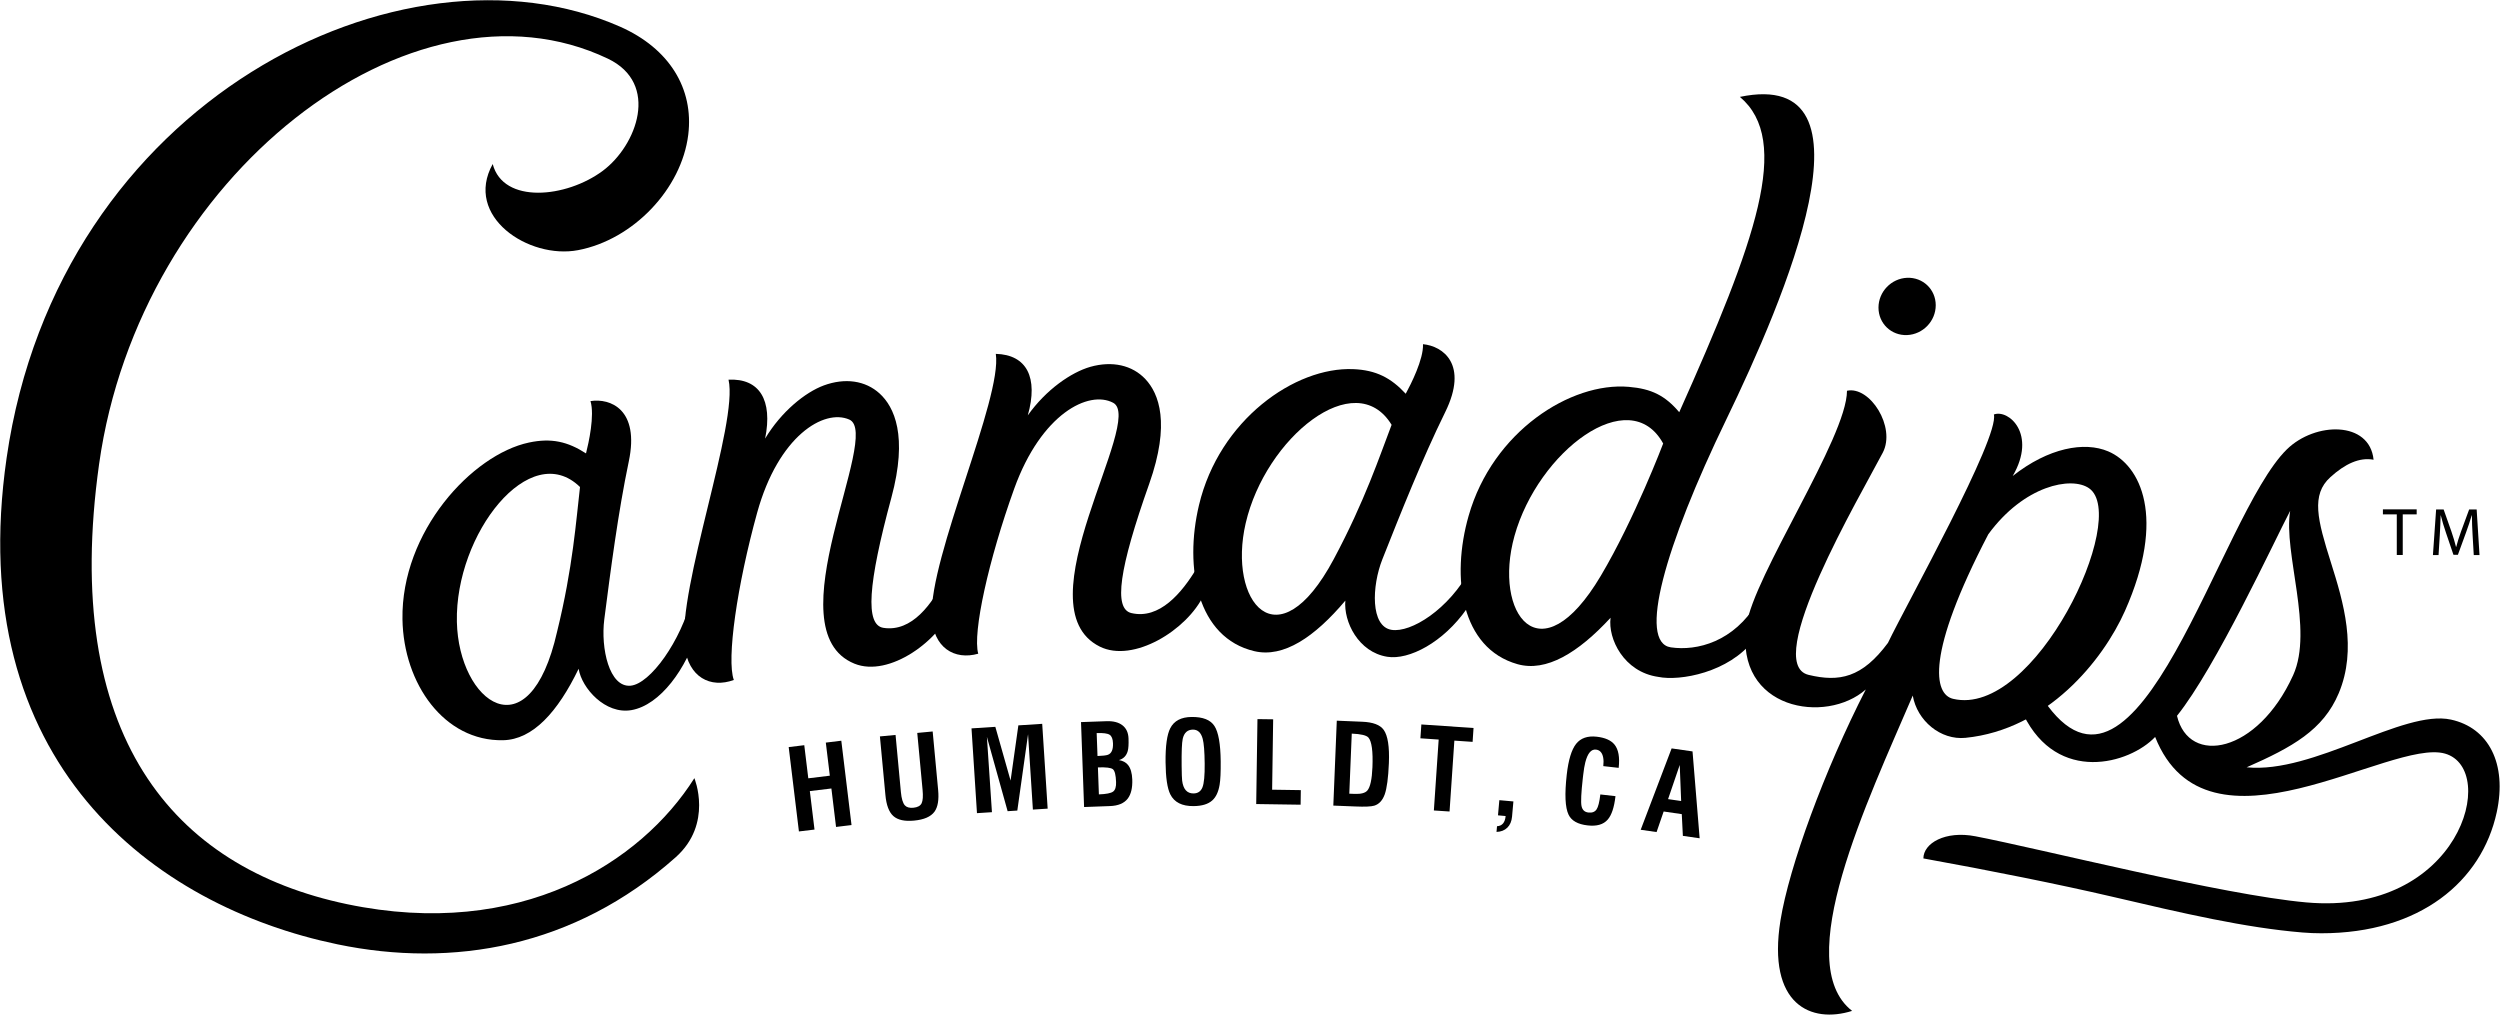 <?xml version="1.0" encoding="UTF-8" standalone="no" ?>
<!DOCTYPE svg PUBLIC "-//W3C//DTD SVG 1.1//EN" "http://www.w3.org/Graphics/SVG/1.1/DTD/svg11.dtd">
<svg xmlns="http://www.w3.org/2000/svg" xmlns:xlink="http://www.w3.org/1999/xlink" version="1.1" width="1132" height="460" viewBox="0 0 1132 460" xml:space="preserve">
<desc>Created with Fabric.js 3.6.6</desc>
<defs>
</defs>
<g transform="matrix(1 0 0 1 565.97 229.75)"  >
<g style=""   >
		<g transform="matrix(4.17 0 0 4.17 -407.64 -13.84)"  >
<path style="stroke: rgb(91,91,91); stroke-opacity: 0; stroke-width: 1; stroke-dasharray: none; stroke-linecap: butt; stroke-dashoffset: 0; stroke-linejoin: round; stroke-miterlimit: 2; fill: rgb(0,0,0); fill-rule: nonzero; opacity: 1;"  transform=" translate(37.43, -38.64)" d="M 0 71.361 C -5.759 80.496 -18.908 88.98 -37.719 85.041 C -56.716 81.062 -68.754 66.608 -64.638 37.253 C -60.25 5.961 -30.669 -16.913 -9.397 -6.769 C -3.724 -4.062 -6.261 2.667 -9.943 5.409 C -13.909 8.363 -20.757 9.046 -21.898 4.673 C -25.053 10.364 -17.989 15.049 -12.622 14.025 C -6.642 12.885 -1.39 7.383 -0.665 1.497 C -0.049 -3.499 -2.707 -7.873 -8.074 -10.242 C -31.667 -20.635 -69.066 -2.289 -74.68 36.583 C -79.466 69.733 -58.675 85.261 -38.748 89.404 C -26.271 91.996 -13.029 89.742 -2.033 79.952 C 2.055 76.313 0 71.361 0 71.361" stroke-linecap="round" />
</g>
		<g transform="matrix(4.17 0 0 4.17 -82.49 -1.26)"  >
<path style="stroke: rgb(91,91,91); stroke-opacity: 0; stroke-width: 1; stroke-dasharray: none; stroke-linecap: butt; stroke-dashoffset: 0; stroke-linejoin: round; stroke-miterlimit: 2; fill: rgb(0,0,0); fill-rule: nonzero; opacity: 1;"  transform=" translate(14.02, -6.02)" d="M 0 12.901 C -1.636 15.628 -4.065 18.513 -7.111 17.797 C -9.078 17.338 -8.438 12.978 -5.176 3.766 C -2.854 -2.797 -4.12 -6.04 -5.589 -7.607 C -7.02 -9.129 -9.197 -9.61 -11.569 -8.941 C -13.641 -8.347 -16.38 -6.466 -18.358 -3.672 C -17.197 -7.783 -18.47 -10.26 -21.833 -10.35 C -21.106 -5.557 -29.058 11.701 -28.785 18.162 C -28.642 21.548 -26.332 22.943 -23.741 22.209 C -24.377 19.936 -22.605 11.984 -19.832 4.285 C -16.895 -3.861 -11.729 -6.444 -9.087 -5.036 C -5.597 -3.172 -19.184 17.127 -10.545 21.436 C -6.907 23.251 -1.044 19.639 0.75 15.832" stroke-linecap="round" />
</g>
		<g transform="matrix(4.17 0 0 4.17 -195.06 10.78)"  >
<path style="stroke: rgb(91,91,91); stroke-opacity: 0; stroke-width: 1; stroke-dasharray: none; stroke-linecap: butt; stroke-dashoffset: 0; stroke-linejoin: round; stroke-miterlimit: 2; fill: rgb(0,0,0); fill-rule: nonzero; opacity: 1;"  transform=" translate(13.7, -4.66)" d="M 0 9.728 C -1.423 12.571 -3.628 15.633 -6.719 15.154 C -8.716 14.845 -8.408 10.451 -5.856 1.013 C -4.042 -5.705 -5.55 -8.844 -7.134 -10.292 C -8.677 -11.701 -10.885 -12.018 -13.198 -11.168 C -15.218 -10.418 -17.806 -8.334 -19.566 -5.4 C -18.723 -9.587 -20.18 -11.959 -23.54 -11.793 C -22.451 -7.07 -29.066 10.742 -28.304 17.163 C -27.902 20.532 -25.493 21.746 -22.965 20.814 C -23.773 18.596 -22.611 10.532 -20.431 2.647 C -18.121 -5.699 -13.167 -8.666 -10.426 -7.463 C -6.805 -5.874 -18.809 15.403 -9.868 19.043 C -6.1 20.574 -0.53 16.529 0.97 12.594" stroke-linecap="round" />
</g>
		<g transform="matrix(4.17 0 0 4.17 435.41 78.74)"  >
<path style="stroke: rgb(91,91,91); stroke-opacity: 0; stroke-width: 1; stroke-dasharray: none; stroke-linecap: butt; stroke-dashoffset: 0; stroke-linejoin: round; stroke-miterlimit: 2; fill: rgb(0,0,0); fill-rule: nonzero; opacity: 1;"  transform=" translate(-3.75, -4.68)" d="M 0 8.43 C 4.226 3.159 10.53 -10.467 12.291 -13.834 C 11.52 -9.291 14.869 -0.949 12.61 4.023 C 8.747 12.523 1.295 13.884 0 8.43 M -16.655 8.332 C -12.973 15.849 -5.158 13.667 -2.373 10.723 C 3.271 24.924 23.174 10.827 29.104 12.532 C 35.016 14.23 30.723 30.189 14.021 28.688 C 4.956 27.876 -14.619 22.916 -21.877 21.511 C -25.187 20.869 -27.538 22.279 -27.538 23.914 C -20.377 25.206 -12.707 26.746 -7.048 28.067 C 0.701 29.881 7.395 31.443 13.628 31.957 C 14.325 32.015 15.009 32.041 15.676 32.041 C 26.379 32.041 33.098 26.411 34.721 18.892 C 35.854 13.637 33.852 9.731 29.742 8.838 C 24.556 7.716 14.837 14.747 7.565 14.019 C 12.519 11.837 15.881 9.978 17.562 5.978 C 19.588 1.164 18.08 -3.894 16.717 -8.21 C 15.253 -12.845 14.528 -15.578 16.669 -17.499 C 18.236 -18.916 19.807 -19.669 21.346 -19.378 C 20.925 -23.611 15.012 -23.52 11.929 -20.504 C 4.597 -13.336 -4.248 21.939 -14.518 6.659" stroke-linecap="round" />
</g>
		<g transform="matrix(4.17 0 0 4.17 315.13 88.33)"  >
<path style="stroke: rgb(91,91,91); stroke-opacity: 0; stroke-width: 1; stroke-dasharray: none; stroke-linecap: butt; stroke-dashoffset: 0; stroke-linejoin: round; stroke-miterlimit: 2; fill: rgb(0,0,0); fill-rule: nonzero; opacity: 1;"  transform=" translate(0.78, 0.9)" d="M 0 -1.296 C -2.083 -1.788 -2.999 -6.066 3.823 -19.16 C 7.702 -24.47 12.855 -25.489 14.764 -24.162 C 19.222 -21.06 8.87 0.809 0 -1.296 M 16.848 -28.165 C 14.262 -29.267 10.36 -28.559 6.475 -25.491 C 9.133 -30.06 6.011 -32.774 4.431 -32.171 C 5.045 -29.649 -5.013 -11.653 -7.072 -7.37 C -9.884 -3.582 -12.352 -3.091 -15.696 -3.898 C -20.812 -5.134 -10.074 -23.356 -7.634 -28.025 C -6.181 -30.807 -9.027 -35.288 -11.52 -34.748 C -11.52 -29.658 -21.695 -14.634 -22.448 -9.223 C -23.719 -0.067 -13.769 1.502 -9.475 -2.317 C -13.95 6.409 -17.812 16.951 -18.742 22.765 C -20.214 31.949 -15.403 33.992 -10.964 32.59 C -17.675 27.356 -9.3 9.83 -4.379 -1.65 C -3.903 1.08 -1.364 3.214 1.355 2.939 C 10.225 2.046 16.279 -5.48 18.664 -10.843 C 23.175 -20.993 20.357 -26.673 16.848 -28.165" stroke-linecap="round" />
</g>
		<g transform="matrix(4.17 0 0 4.17 37.11 -3.02)"  >
<path style="stroke: rgb(91,91,91); stroke-opacity: 0; stroke-width: 1; stroke-dasharray: none; stroke-linecap: butt; stroke-dashoffset: 0; stroke-linejoin: round; stroke-miterlimit: 2; fill: rgb(0,0,0); fill-rule: nonzero; opacity: 1;"  transform=" translate(-9.36, -1.68)" d="M 0 4.12 C 2.152 -5.171 11.895 -13.041 15.844 -6.562 C 14.563 -3.22 12.943 1.702 9.555 8.035 C 3.458 19.439 -1.979 12.653 0 4.12 M 24.405 9.118 C 22.036 13.511 17.937 16.035 15.838 15.7 C 13.534 15.333 13.688 10.953 14.844 8.03 C 16.801 3.093 19.18 -2.893 21.667 -7.946 C 24.215 -13.131 21.426 -15.112 19.253 -15.319 C 19.321 -13.684 17.938 -10.964 17.377 -9.936 C 15.781 -11.658 14.164 -12.511 11.669 -12.609 C 5.366 -12.868 -2.873 -7.108 -5.072 2.159 C -6.693 8.974 -5.262 16.563 0.948 18.018 C 4.097 18.757 7.463 16.511 10.821 12.527 C 10.62 14.81 12.233 18.123 15.368 18.623 C 17.736 19.008 21.468 17.057 24.007 13.412" stroke-linecap="round" />
</g>
		<g transform="matrix(4.17 0 0 4.17 -316.77 28.52)"  >
<path style="stroke: rgb(91,91,91); stroke-opacity: 0; stroke-width: 1; stroke-dasharray: none; stroke-linecap: butt; stroke-dashoffset: 0; stroke-linejoin: round; stroke-miterlimit: 2; fill: rgb(0,0,0); fill-rule: nonzero; opacity: 1;"  transform=" translate(-10.15, -4.27)" d="M 0 9.856 C -0.21 0.322 7.942 -10.085 13.37 -4.783 C 12.954 -1.228 12.601 3.939 10.884 10.916 C 7.861 24.306 0.193 18.616 0 9.856 M 25.541 7.142 C 24.332 11.988 20.981 16.594 18.865 16.791 C 16.542 17.002 15.61 12.72 16.005 9.601 C 16.683 4.335 17.51 -2.053 18.668 -7.565 C 19.857 -13.217 16.667 -14.45 14.508 -14.113 C 14.978 -12.546 14.308 -9.568 14.022 -8.432 C 12.047 -9.706 10.27 -10.132 7.828 -9.612 C 1.657 -8.305 -6.066 0.061 -5.908 9.585 C -5.795 16.588 -1.365 22.84 5.012 22.712 C 8.246 22.652 10.951 19.647 13.22 14.955 C 13.564 17.074 16.122 19.932 18.949 19.444 C 22.073 18.904 24.947 14.948 26.216 10.674" stroke-linecap="round" />
</g>
		<g transform="matrix(4.17 0 0 4.17 175.46 -54.91)"  >
<path style="stroke: rgb(91,91,91); stroke-opacity: 0; stroke-width: 1; stroke-dasharray: none; stroke-linecap: butt; stroke-dashoffset: 0; stroke-linejoin: round; stroke-miterlimit: 2; fill: rgb(0,0,0); fill-rule: nonzero; opacity: 1;"  transform=" translate(-13.35, -18.88)" d="M 0 35.145 C 2.565 25.958 12.49 18.461 16.145 25.111 C 16.145 25.111 13.038 33.306 9.369 39.483 C 2.77 50.605 -2.358 43.582 0 35.145 M 26.384 42.357 C 23.822 46.642 19.832 47.662 16.978 47.245 C 13.391 46.72 16.296 36.343 23.011 22.475 C 29.242 9.599 40.151 -15.793 24.475 -12.528 C 30.133 -7.755 26.201 3.12 17.889 21.712 C 16.369 19.916 14.893 19.164 12.404 18.957 C 6.12 18.414 -2.367 23.8 -4.979 32.959 C -6.905 39.694 -5.812 47.339 0.326 49.071 C 3.438 49.949 6.9 47.857 10.433 44.031 C 10.131 46.299 11.865 49.922 15.614 50.452 C 17.963 50.938 23.278 49.978 25.974 46.448" stroke-linecap="round" />
</g>
		<g transform="matrix(4.17 0 0 4.17 -194.62 126.17)"  >
<path style="stroke: rgb(91,91,91); stroke-opacity: 0; stroke-width: 1; stroke-dasharray: none; stroke-linecap: butt; stroke-dashoffset: 0; stroke-linejoin: round; stroke-miterlimit: 2; fill: rgb(0,0,0); fill-rule: nonzero; opacity: 1;"  transform=" translate(2.3, 4.93)" d="M 0 -9.852 L 1.11 -0.693 L -0.57 -0.489 L -1.076 -4.665 L -3.417 -4.382 L -2.909 -0.204 L -4.602 0 L -5.713 -9.16 L -4.021 -9.365 L -3.584 -5.77 L -1.246 -6.054 L -1.682 -9.647 L 0 -9.852 Z" stroke-linecap="round" />
</g>
		<g transform="matrix(4.17 0 0 4.17 -154.29 121.71)"  >
<path style="stroke: rgb(91,91,91); stroke-opacity: 0; stroke-width: 1; stroke-dasharray: none; stroke-linecap: butt; stroke-dashoffset: 0; stroke-linejoin: round; stroke-miterlimit: 2; fill: rgb(0,0,0); fill-rule: nonzero; opacity: 1;"  transform=" translate(2.55, 4.92)" d="M 0 -9.776 L 0.594 -3.422 C 0.694 -2.356 0.562 -1.571 0.199 -1.067 C -0.202 -0.519 -0.943 -0.196 -2.028 -0.097 C -3.045 0 -3.792 -0.166 -4.267 -0.589 C -4.742 -1.011 -5.032 -1.776 -5.133 -2.887 L -5.729 -9.239 L -4.03 -9.399 L -3.45 -3.189 C -3.384 -2.484 -3.24 -2.003 -3.021 -1.754 C -2.828 -1.541 -2.518 -1.455 -2.096 -1.493 C -1.631 -1.539 -1.333 -1.702 -1.198 -1.985 C -1.065 -2.269 -1.029 -2.752 -1.096 -3.436 L -1.674 -9.618 L 0 -9.776 Z" stroke-linecap="round" />
</g>
		<g transform="matrix(4.17 0 0 4.17 -108.82 118.22)"  >
<path style="stroke: rgb(91,91,91); stroke-opacity: 0; stroke-width: 1; stroke-dasharray: none; stroke-linecap: butt; stroke-dashoffset: 0; stroke-linejoin: round; stroke-miterlimit: 2; fill: rgb(0,0,0); fill-rule: nonzero; opacity: 1;"  transform=" translate(3.54, 4.85)" d="M 0 -9.699 L 0.592 -0.49 L -1.012 -0.387 L -1.537 -8.566 L -2.703 -0.281 L -3.755 -0.213 L -6.006 -8.281 L -5.458 -0.104 L -7.084 0 L -7.677 -9.205 L -5.089 -9.372 L -3.434 -3.537 L -2.59 -9.532 L 0 -9.699 Z" stroke-linecap="round" />
</g>
		<g transform="matrix(4.17 0 0 4.17 -64.89 116.22)"  >
<path style="stroke: rgb(91,91,91); stroke-opacity: 0; stroke-width: 1; stroke-dasharray: none; stroke-linecap: butt; stroke-dashoffset: 0; stroke-linejoin: round; stroke-miterlimit: 2; fill: rgb(0,0,0); fill-rule: nonzero; opacity: 1;"  transform=" translate(-0.84, -3.31)" d="M 0 6.602 C 0.793 6.574 1.307 6.473 1.542 6.3 C 1.777 6.13 1.886 5.779 1.866 5.257 C 1.838 4.498 1.725 4.035 1.521 3.873 C 1.32 3.706 0.776 3.641 -0.106 3.671 L 0 6.602 Z M -0.15 2.435 C 0.406 2.416 0.776 2.373 0.962 2.308 C 1.367 2.169 1.557 1.748 1.531 1.049 C 1.514 0.581 1.392 0.275 1.165 0.128 C 0.939 -0.02 0.471 -0.081 -0.241 -0.056 L -0.15 2.435 Z M 2.175 2.878 C 2.61 2.953 2.939 3.127 3.162 3.406 C 3.445 3.759 3.599 4.284 3.625 4.986 C 3.657 5.893 3.494 6.581 3.136 7.055 C 2.745 7.567 2.1 7.84 1.2 7.871 L -1.608 7.975 L -1.941 -1.247 L 0.818 -1.345 C 1.562 -1.373 2.143 -1.224 2.559 -0.899 C 2.976 -0.576 3.196 -0.098 3.218 0.532 C 3.24 1.162 3.212 1.616 3.132 1.897 C 2.987 2.411 2.668 2.736 2.175 2.878" stroke-linecap="round" />
</g>
		<g transform="matrix(4.17 0 0 4.17 -25.71 115.08)"  >
<path style="stroke: rgb(91,91,91); stroke-opacity: 0; stroke-width: 1; stroke-dasharray: none; stroke-linecap: butt; stroke-dashoffset: 0; stroke-linejoin: round; stroke-miterlimit: 2; fill: rgb(0,0,0); fill-rule: nonzero; opacity: 1;"  transform=" translate(-1.25, -0.47)" d="M 0 0.94 C 0.009 1.784 0.028 2.315 0.054 2.538 C 0.17 3.475 0.585 3.941 1.295 3.933 C 1.761 3.927 2.083 3.709 2.259 3.273 C 2.433 2.837 2.515 1.98 2.502 0.694 C 2.488 -0.617 2.417 -1.51 2.288 -1.992 C 2.111 -2.666 1.754 -3.001 1.223 -2.998 C 0.635 -2.992 0.266 -2.657 0.117 -1.994 C 0.023 -1.575 -0.015 -0.595 0 0.94 M 4.241 0.432 C 4.253 1.617 4.213 2.476 4.121 3.007 C 3.989 3.779 3.722 4.344 3.316 4.7 C 2.871 5.097 2.198 5.3 1.297 5.308 C 0.047 5.322 -0.798 4.899 -1.23 4.034 C -1.557 3.383 -1.729 2.219 -1.746 0.542 C -1.763 -1.223 -1.592 -2.457 -1.232 -3.155 C -0.823 -3.952 -0.051 -4.361 1.087 -4.371 C 2.305 -4.382 3.13 -4.059 3.563 -3.389 C 3.994 -2.723 4.221 -1.45 4.241 0.432" stroke-linecap="round" />
</g>
		<g transform="matrix(4.17 0 0 4.17 12.95 115.22)"  >
<path style="stroke: rgb(91,91,91); stroke-opacity: 0; stroke-width: 1; stroke-dasharray: none; stroke-linecap: butt; stroke-dashoffset: 0; stroke-linejoin: round; stroke-miterlimit: 2; fill: rgb(0,0,0); fill-rule: nonzero; opacity: 1;"  transform=" translate(2.42, -3.06)" d="M 0 6.129 L -0.022 7.712 L -4.844 7.641 L -4.708 -1.583 L -3.003 -1.56 L -3.115 6.083 L 0 6.129 Z" stroke-linecap="round" />
</g>
		<g transform="matrix(4.17 0 0 4.17 50.37 116.02)"  >
<path style="stroke: rgb(91,91,91); stroke-opacity: 0; stroke-width: 1; stroke-dasharray: none; stroke-linecap: butt; stroke-dashoffset: 0; stroke-linejoin: round; stroke-miterlimit: 2; fill: rgb(0,0,0); fill-rule: nonzero; opacity: 1;"  transform=" translate(-1.29, -3.23)" d="M 0 6.494 L 0.577 6.516 C 1.271 6.543 1.734 6.422 1.967 6.143 C 2.277 5.77 2.459 4.932 2.513 3.624 C 2.583 1.893 2.438 0.818 2.079 0.402 C 1.867 0.156 1.263 0.012 0.268 -0.029 L 0 6.494 Z M -1.358 -1.434 L 1.4 -1.319 C 2.568 -1.274 3.347 -0.979 3.733 -0.441 C 4.183 0.187 4.371 1.387 4.299 3.171 C 4.233 4.772 4.082 5.902 3.849 6.566 C 3.611 7.225 3.232 7.637 2.71 7.795 C 2.378 7.895 1.689 7.928 0.645 7.882 L -1.735 7.787 L -1.358 -1.434 Z" stroke-linecap="round" />
</g>
		<g transform="matrix(4.17 0 0 4.17 89.24 118)"  >
<path style="stroke: rgb(91,91,91); stroke-opacity: 0; stroke-width: 1; stroke-dasharray: none; stroke-linecap: butt; stroke-dashoffset: 0; stroke-linejoin: round; stroke-miterlimit: 2; fill: rgb(0,0,0); fill-rule: nonzero; opacity: 1;"  transform=" translate(2.88, 4.34)" d="M 0 -8.684 L -0.102 -7.178 L -2.083 -7.313 L -2.605 0.384 L -4.308 0.272 L -3.786 -7.429 L -5.77 -7.564 L -5.666 -9.068 L 0 -8.684 Z" stroke-linecap="round" />
</g>
		<g transform="matrix(4.17 0 0 4.17 115.46 139.74)"  >
<path style="stroke: rgb(91,91,91); stroke-opacity: 0; stroke-width: 1; stroke-dasharray: none; stroke-linecap: butt; stroke-dashoffset: 0; stroke-linejoin: round; stroke-miterlimit: 2; fill: rgb(0,0,0); fill-rule: nonzero; opacity: 1;"  transform=" translate(0.92, 1.59)" d="M 0 -3.173 L -0.147 -1.519 C -0.193 -1.013 -0.363 -0.613 -0.661 -0.322 C -0.957 -0.031 -1.35 0.121 -1.834 0.137 L -1.779 -0.48 C -1.219 -0.512 -0.906 -0.881 -0.844 -1.587 L -1.673 -1.663 L -1.527 -3.31 L 0 -3.173 Z" stroke-linecap="round" />
</g>
		<g transform="matrix(4.17 0 0 4.17 154.99 123.91)"  >
<path style="stroke: rgb(91,91,91); stroke-opacity: 0; stroke-width: 1; stroke-dasharray: none; stroke-linecap: butt; stroke-dashoffset: 0; stroke-linejoin: round; stroke-miterlimit: 2; fill: rgb(0,0,0); fill-rule: nonzero; opacity: 1;"  transform=" translate(0.88, -1.45)" d="M 0 2.904 L 1.645 3.091 C 1.508 4.302 1.227 5.15 0.801 5.635 C 0.338 6.17 -0.39 6.381 -1.382 6.266 C -2.446 6.147 -3.135 5.758 -3.447 5.106 C -3.822 4.333 -3.887 2.88 -3.646 0.75 C -3.467 -0.84 -3.127 -1.957 -2.632 -2.586 C -2.133 -3.216 -1.387 -3.477 -0.392 -3.365 C 0.514 -3.262 1.156 -2.978 1.534 -2.516 C 1.97 -1.982 2.123 -1.137 1.992 0.017 L 0.322 -0.171 C 0.362 -0.527 0.359 -0.833 0.312 -1.086 C 0.216 -1.626 -0.048 -1.917 -0.475 -1.966 C -0.994 -2.024 -1.378 -1.566 -1.63 -0.591 C -1.72 -0.236 -1.796 0.21 -1.857 0.757 C -1.881 0.959 -1.895 1.097 -1.905 1.17 C -2.079 2.723 -2.127 3.715 -2.045 4.15 C -1.961 4.582 -1.711 4.821 -1.298 4.867 C -0.891 4.915 -0.597 4.802 -0.414 4.536 C -0.231 4.269 -0.095 3.725 0 2.904" stroke-linecap="round" />
</g>
		<g transform="matrix(4.17 0 0 4.17 190.29 129.48)"  >
<path style="stroke: rgb(91,91,91); stroke-opacity: 0; stroke-width: 1; stroke-dasharray: none; stroke-linecap: butt; stroke-dashoffset: 0; stroke-linejoin: round; stroke-miterlimit: 2; fill: rgb(0,0,0); fill-rule: nonzero; opacity: 1;"  transform=" translate(-0.23, -0.63)" d="M 0 1.257 L 1.421 1.462 L 1.266 -2.452 L 0 1.257 Z M 2.656 -3.924 L 3.429 5.508 L 1.607 5.247 L 1.489 2.887 L -0.479 2.6 L -1.248 4.834 L -2.972 4.585 L 0.386 -4.251 L 2.656 -3.924 Z" stroke-linecap="round" />
</g>
		<g transform="matrix(4.17 0 0 4.17 297.57 -90.98)"  >
<path style="stroke: rgb(91,91,91); stroke-opacity: 0; stroke-width: 1; stroke-dasharray: none; stroke-linecap: butt; stroke-dashoffset: 0; stroke-linejoin: round; stroke-miterlimit: 2; fill: rgb(0,0,0); fill-rule: nonzero; opacity: 1;"  transform=" translate(0, -3.11)" d="M 0 6.215 C 1.719 6.141 3.108 4.697 3.108 2.975 C 3.108 1.259 1.719 -0.072 0 -0.004 C -1.72 0.069 -3.109 1.514 -3.109 3.233 C -3.109 4.952 -1.72 6.287 0 6.215" stroke-linecap="round" />
</g>
		<g transform="matrix(4.17 0 0 4.17 520.67 11.23)"  >
<path style="stroke: rgb(91,91,91); stroke-opacity: 0; stroke-width: 1; stroke-dasharray: none; stroke-linecap: butt; stroke-dashoffset: 0; stroke-linejoin: round; stroke-miterlimit: 2; fill: rgb(0,0,0); fill-rule: nonzero; opacity: 1;"  transform=" translate(-0.33, 1.93)" d="M 0 -3.866 L -1.507 -3.866 L -1.507 -4.41 L 2.16 -4.41 L 2.16 -3.866 L 0.647 -3.866 L 0.647 0.544 L 0 0.544 L 0 -3.866 Z" stroke-linecap="round" />
</g>
		<g transform="matrix(4.17 0 0 4.17 546.2 11.25)"  >
<path style="stroke: rgb(91,91,91); stroke-opacity: 0; stroke-width: 1; stroke-dasharray: none; stroke-linecap: butt; stroke-dashoffset: 0; stroke-linejoin: round; stroke-miterlimit: 2; fill: rgb(0,0,0); fill-rule: nonzero; opacity: 1;"  transform=" translate(1.78, -0.3)" d="M 0 0.604 C -0.036 -0.087 -0.081 -0.918 -0.074 -1.536 L -0.095 -1.536 C -0.265 -0.956 -0.47 -0.337 -0.72 0.346 L -1.596 2.75 L -2.079 2.75 L -2.881 0.39 C -3.117 -0.308 -3.315 -0.948 -3.455 -1.536 L -3.469 -1.536 C -3.484 -0.918 -3.521 -0.087 -3.565 0.655 L -3.697 2.779 L -4.308 2.779 L -3.961 -2.175 L -3.146 -2.175 L -2.3 0.221 C -2.095 0.831 -1.926 1.375 -1.801 1.89 L -1.778 1.89 C -1.654 1.39 -1.477 0.845 -1.256 0.221 L -0.374 -2.175 L 0.441 -2.175 L 0.75 2.779 L 0.126 2.779 L 0 0.604 Z" stroke-linecap="round" />
</g>
</g>
</g>
</svg>